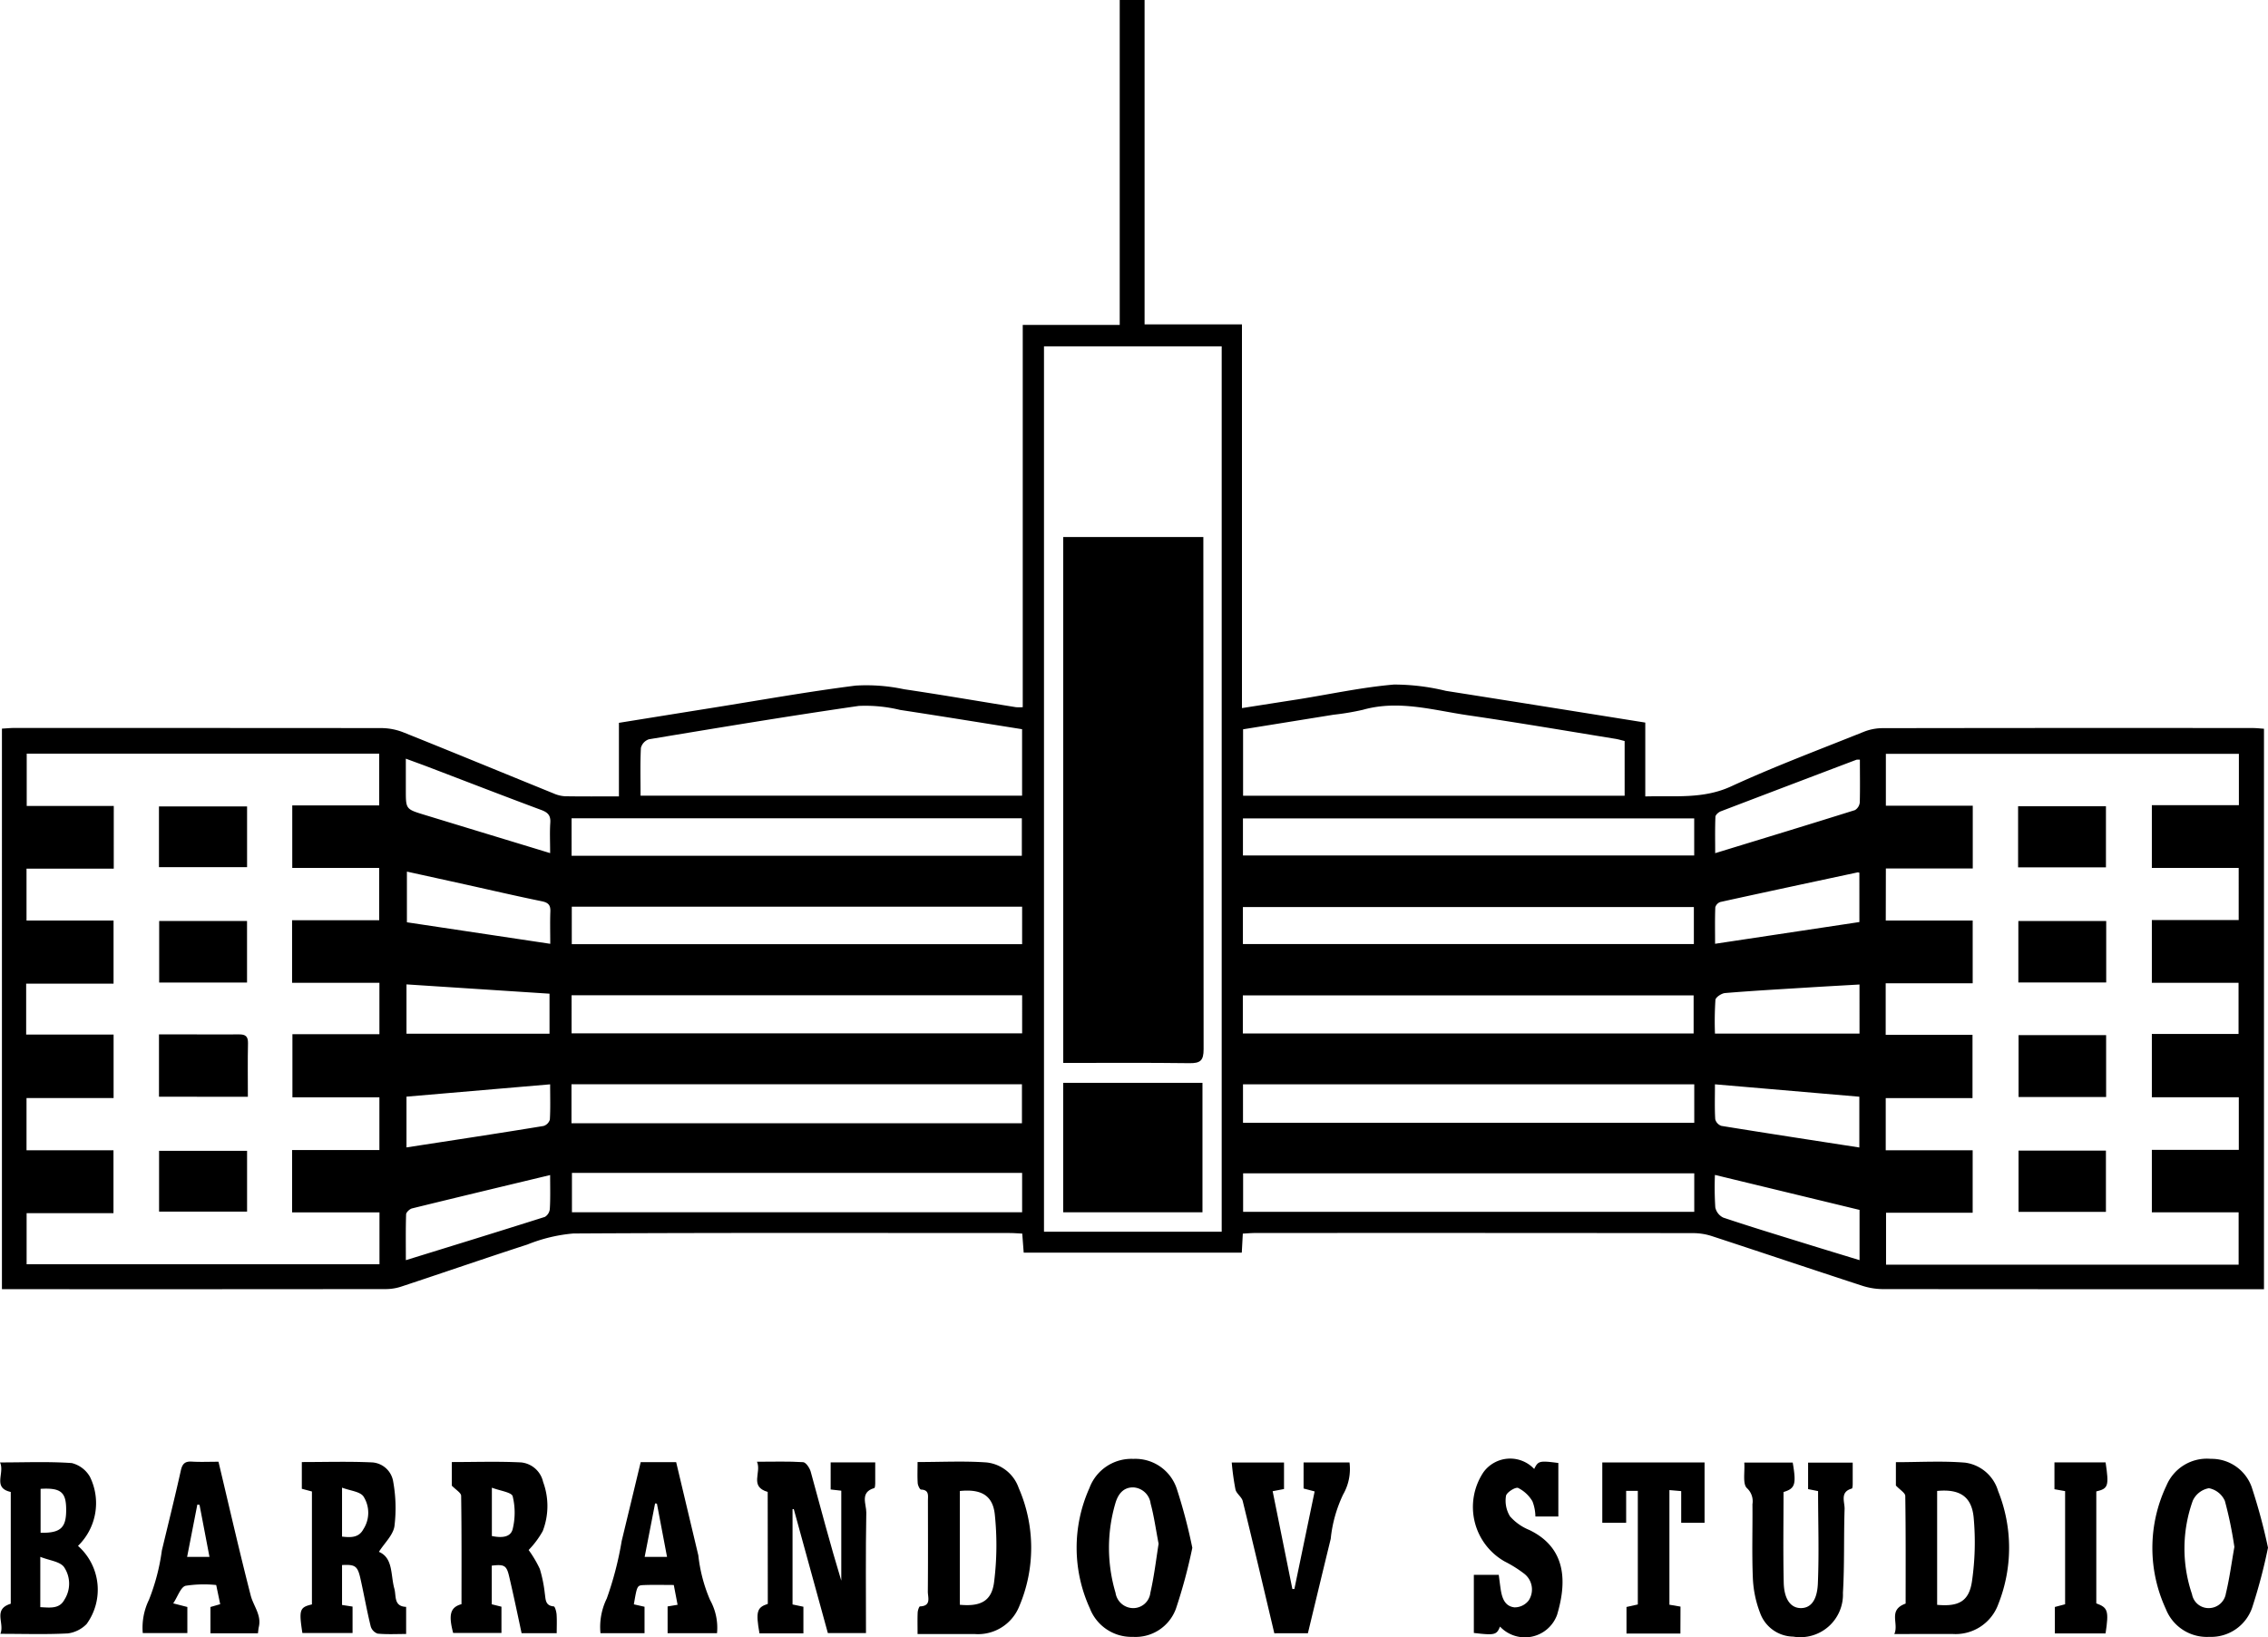 <svg xmlns="http://www.w3.org/2000/svg" width="113.586" height="82.024" viewBox="0 0 113.586 82.024"><defs><style>.a{isolation:isolate;}</style></defs><g class="a" transform="translate(0)"><path d="M-1025.426,61.151l-.052.954H-1036.4l-.073-.955c-.227-.011-.44-.028-.652-.028-7.276,0-14.551-.019-21.828.023a7.971,7.971,0,0,0-2.3.552c-2.1.681-4.195,1.406-6.294,2.1a2.486,2.486,0,0,1-.757.133q-9.414.011-18.83.005h-.438V35.853c.223-.012.434-.034.645-.034q9.175,0,18.35.007a3.056,3.056,0,0,1,1.1.21c2.514,1.007,5.017,2.041,7.526,3.061a1.659,1.659,0,0,0,.573.144c.879.015,1.758.007,2.706.007V35.563c1.628-.262,3.2-.515,4.764-.765,2.362-.377,4.718-.8,7.089-1.1a9.037,9.037,0,0,1,2.42.181c1.873.277,3.739.6,5.609.9a2.508,2.508,0,0,0,.342,0V15.628h4.857V-.649h1.245V15.6h4.877V34.824c1-.155,1.911-.3,2.826-.441,1.595-.255,3.181-.6,4.785-.738a11,11,0,0,1,2.6.316c3.306.519,6.609,1.05,9.988,1.589v3.7c1.5-.042,2.9.138,4.292-.5,2.17-1,4.411-1.838,6.629-2.729a2.572,2.572,0,0,1,.923-.191q9.295-.016,18.589-.006c.175,0,.349.021.553.035V63.939h-.645q-9.235,0-18.47-.008a3.43,3.43,0,0,1-1.046-.181c-2.5-.815-4.983-1.652-7.477-2.469a3.048,3.048,0,0,0-.934-.154q-10.974-.013-21.947-.006C-1025,61.121-1025.2,61.14-1025.426,61.151Zm32.2-15.683h4.353V48.61h-4.357v2.583h4.348v3.171h-4.346v2.613h4.354v3.13h-4.338v2.6h17.658V60.086H-979.9V56.955h4.355V54.321H-979.9V51.149h4.342V48.587H-979.9V45.444h4.349V42.831H-979.9V39.688h4.359V37.116h-17.68v2.6h4.352v3.143h-4.352Zm-88.746-2.6h-4.369v2.6h4.359v3.162h-4.377v2.549h4.379V54.36h-4.361v2.617h4.355v3.151h-4.35v2.56h17.672v-2.6h-4.376V56.964h4.372V54.324h-4.356V51.162h4.357V48.586h-4.374V45.453h4.363v-2.62h-4.354V39.7h4.355V37.106h-17.654v2.62h4.36Zm55.488,18.189V16.7h-8.9V61.056Zm-29.106-21.845h19.109v-3.33c-2.059-.327-4.085-.658-6.112-.966a7.309,7.309,0,0,0-2.07-.2c-3.51.507-7.009,1.09-10.508,1.671a.615.615,0,0,0-.4.431C-1055.611,37.589-1055.589,38.369-1055.589,39.211Zm49.286-2.738c-.157-.038-.308-.085-.463-.11-2.459-.4-4.914-.819-7.379-1.179-1.743-.254-3.476-.781-5.267-.275a12.932,12.932,0,0,1-1.473.247l-4.527.73v3.328h19.109Zm3.487,21.658h-22.594v1.928h22.594Zm0-4.461h-22.6V55.6h22.6Zm-56.231,1.953h22.56V53.67h-22.56Zm33.623-4.5h22.576V49.218h-22.576Zm-33.618-.006h22.565V49.21h-22.565Zm22.564,6.992h-22.546v1.972h22.546Zm0-13.338h-22.554V46.65h22.554Zm11.057,1.872h22.585V44.79h-22.585Zm-33.621-4.42h22.55V40.346h-22.55Zm56.223-1.873h-22.6v1.856h22.6Zm8.278,8.321c-.932.054-1.8.1-2.677.156-1.353.084-2.706.16-4.057.272-.177.015-.468.209-.481.343a16.847,16.847,0,0,0-.023,1.687h7.239Zm-7.239,5c0,.641-.019,1.195.014,1.746a.478.478,0,0,0,.308.336c2.29.372,4.583.722,6.909,1.083V54.293Zm-58.367-4.54-7.163-.466v2.471h7.163Zm65.6-6.061c-.045-.01-.065-.02-.082-.017-2.292.49-4.586.98-6.875,1.483a.4.4,0,0,0-.258.266c-.024.587-.011,1.175-.011,1.829l7.227-1.089Zm-7.234,15.14a15.761,15.761,0,0,0,.019,1.628.735.735,0,0,0,.4.511c1.376.461,2.764.882,4.15,1.312.88.273,1.763.54,2.674.819V59.964Zm-65.529-1.378c2.313-.357,4.59-.7,6.864-1.074a.475.475,0,0,0,.316-.321c.033-.568.014-1.14.014-1.765l-7.194.617Zm7.2-10.2c0-.59-.015-1.106.005-1.62.013-.322-.106-.445-.426-.511-1.266-.259-2.525-.552-3.787-.832-.984-.218-1.97-.433-2.971-.654v2.539Zm65.594-9.222a.747.747,0,0,0-.175,0q-3.4,1.288-6.8,2.586c-.111.043-.261.176-.265.272-.025.586-.012,1.173-.012,1.823,2.408-.738,4.706-1.436,7-2.157a.508.508,0,0,0,.242-.393C-994.509,38.847-994.522,38.149-994.522,37.41Zm-65.6,20.807c-2.36.567-4.638,1.111-6.913,1.67-.12.029-.292.19-.3.294-.025.746-.013,1.492-.013,2.3,2.383-.737,4.676-1.442,6.963-2.168a.52.52,0,0,0,.247-.4C-1060.1,59.388-1060.117,58.852-1060.117,58.217Zm0-16.127c0-.574-.024-1.052.008-1.526.025-.364-.123-.515-.453-.637-1.881-.7-3.753-1.427-5.629-2.143-.362-.138-.727-.269-1.153-.427v1.579c0,.947,0,.949.916,1.23C-1064.358,40.8-1062.287,41.428-1060.116,42.09Z" transform="translate(1087.669 0.649)"/><path d="M-1044.377,83.47c-.931-.271-.3-.971-.536-1.512.845,0,1.581-.026,2.313.022.138.01.325.289.377.476.5,1.818.977,3.643,1.531,5.46V83.408l-.532-.06V81.989h2.232c0,.361,0,.713,0,1.065,0,.077-.012.212-.047.223-.735.21-.394.81-.4,1.226-.036,2-.016,3.994-.016,6.039h-1.909l-1.707-6.213-.062.005v4.774l.544.114v1.334h-2.2c-.192-1.085-.132-1.3.417-1.477Z" transform="translate(1082.825 -8.729)"/><path d="M-980.658,90.589c.242-.536-.337-1.2.566-1.525,0-1.761.01-3.576-.018-5.391,0-.15-.258-.3-.47-.523v-1.17c1.169,0,2.327-.07,3.47.024a2,2,0,0,1,1.648,1.417,7.632,7.632,0,0,1,.013,5.665,2.274,2.274,0,0,1-2.3,1.5C-978.666,90.584-979.584,90.589-980.658,90.589Zm2.144-7.168v5.706c1.084.1,1.6-.18,1.745-1.184a13.6,13.6,0,0,0,.083-3.2C-976.791,83.678-977.407,83.315-978.514,83.421Z" transform="translate(1075.53 -8.729)"/><path d="M-1035.842,81.973c1.188,0,2.325-.059,3.452.02a1.918,1.918,0,0,1,1.614,1.283,7.485,7.485,0,0,1,.027,5.922,2.225,2.225,0,0,1-2.241,1.391c-.933,0-1.867,0-2.852,0,0-.405-.01-.741.005-1.076.005-.109.072-.307.115-.308.582-.02.391-.455.394-.746.013-1.518.007-3.035.005-4.553,0-.25.07-.536-.343-.554-.064,0-.161-.207-.169-.322C-1035.857,82.695-1035.842,82.359-1035.842,81.973Zm2.116,1.45v5.7c1.042.1,1.6-.184,1.717-1.146a14.776,14.776,0,0,0,.035-3.376C-1032.077,83.629-1032.674,83.316-1033.726,83.424Z" transform="translate(1081.796 -8.729)"/><path d="M-1068.624,87.134v2l.527.081v1.324h-2.513c-.179-1.163-.138-1.288.478-1.432V83.449l-.506-.135V81.975c1.172,0,2.326-.036,3.475.015a1.141,1.141,0,0,1,1.1.959,7.451,7.451,0,0,1,.064,2.239c-.067.449-.5.843-.778,1.285.722.309.579,1.152.774,1.847.1.362-.042.886.589.91v1.358c-.487,0-.961.027-1.428-.018a.552.552,0,0,1-.346-.363c-.2-.813-.342-1.637-.528-2.453C-1067.853,87.178-1067.982,87.1-1068.624,87.134Zm0-3.876v2.451c.441.051.838.06,1.067-.367a1.515,1.515,0,0,0,.005-1.646C-1067.727,83.449-1068.2,83.417-1068.621,83.258Z" transform="translate(1085.754 -8.73)"/><path d="M-1058.315,86.381a5.751,5.751,0,0,1,.561.95,6.8,6.8,0,0,1,.249,1.228c.047.291.012.611.449.647.059.005.13.255.141.4.021.3.006.6.006.941h-1.759c-.2-.942-.4-1.894-.622-2.841-.131-.558-.243-.614-.872-.542V89.1l.486.121v1.316h-2.419c-.24-.913-.148-1.288.418-1.443,0-1.8.01-3.613-.018-5.427,0-.15-.262-.3-.468-.511V81.975c1.171,0,2.324-.04,3.473.018a1.257,1.257,0,0,1,1.1.978,3.483,3.483,0,0,1-.018,2.46A4.5,4.5,0,0,1-1058.315,86.381Zm-1.841-.7c.45.091.933.09,1.042-.349a3.471,3.471,0,0,0,0-1.644c-.053-.2-.629-.271-1.042-.429Z" transform="translate(1084.79 -8.73)"/><path d="M-1083.775,86.176a2.928,2.928,0,0,1,.431,3.916,1.618,1.618,0,0,1-.932.469c-1.091.058-2.187.021-3.386.021.225-.535-.394-1.226.52-1.507v-5.6c-.932-.208-.287-.942-.538-1.479,1.258,0,2.431-.051,3.595.032a1.454,1.454,0,0,1,.906.684A2.985,2.985,0,0,1-1083.775,86.176Zm-1.888,3.07c.488.024.959.1,1.211-.379a1.484,1.484,0,0,0-.03-1.641c-.215-.272-.718-.316-1.181-.5Zm.015-5.926v2.2c1.036.017,1.308-.263,1.279-1.268C-1084.391,83.471-1084.67,83.259-1085.648,83.319Z" transform="translate(1087.681 -8.732)"/><path d="M-960.29,86.245a27.073,27.073,0,0,1-.8,3.024,2.176,2.176,0,0,1-2.139,1.444,2.209,2.209,0,0,1-2.179-1.4,7.275,7.275,0,0,1,.036-6.187,2.195,2.195,0,0,1,2.217-1.331,2.132,2.132,0,0,1,2.043,1.4A28.777,28.777,0,0,1-960.29,86.245Zm-1.684-.036a19.66,19.66,0,0,0-.476-2.307,1.1,1.1,0,0,0-.8-.636,1.1,1.1,0,0,0-.807.625,7.1,7.1,0,0,0-.038,4.687.841.841,0,0,0,.86.694.868.868,0,0,0,.836-.734C-962.218,87.789-962.118,87.02-961.974,86.209Z" transform="translate(1073.876 -8.711)"/><path d="M-1021.061,86.251a26.6,26.6,0,0,1-.819,3.046,2.152,2.152,0,0,1-2.157,1.416,2.233,2.233,0,0,1-2.156-1.429,7.293,7.293,0,0,1-.022-6.024,2.242,2.242,0,0,1,2.2-1.463,2.183,2.183,0,0,1,2.171,1.484A27.15,27.15,0,0,1-1021.061,86.251Zm-1.689-.2c-.147-.773-.233-1.405-.4-2.018a.927.927,0,0,0-.85-.807c-.536-.018-.793.37-.916.8a7.9,7.9,0,0,0,.009,4.478.9.9,0,0,0,.875.769.863.863,0,0,0,.869-.766C-1022.968,87.656-1022.868,86.786-1022.75,86.048Z" transform="translate(1080.775 -8.711)"/><path d="M-1051.744,81.98h1.775q.553,2.328,1.111,4.673a7.759,7.759,0,0,0,.589,2.237,2.865,2.865,0,0,1,.347,1.659h-2.475V89.21l.5-.083-.19-.992c-.512,0-1.007-.015-1.5.005-.34.013-.339.035-.5.965l.535.121v1.323h-2.207a3.236,3.236,0,0,1,.316-1.738,16.731,16.731,0,0,0,.747-2.883Q-1052.219,83.959-1051.744,81.98Zm.812,2.08-.092-.012-.522,2.679h1.12Z" transform="translate(1083.832 -8.732)"/><path d="M-1075.823,81.957c.54,2.266,1.047,4.493,1.614,6.7.135.525.547.976.406,1.576-.022.094-.027.191-.044.318h-2.378V89.234l.488-.141-.2-.96a5.988,5.988,0,0,0-1.533.038c-.247.068-.387.53-.62.881l.708.182v1.307h-2.233a3.184,3.184,0,0,1,.31-1.667,10.426,10.426,0,0,0,.646-2.47c.32-1.334.652-2.666.95-4.005.075-.341.207-.47.555-.448C-1076.736,81.977-1076.316,81.957-1075.823,81.957Zm-.949,2.16-.11-.014-.512,2.621h1.12Z" transform="translate(1086.765 -8.728)"/><path d="M-985.442,83.434l-.5-.1V82.009h2.234c0,.367,0,.722,0,1.076,0,.077-.011.213-.044.222-.612.171-.35.671-.362,1.028-.046,1.4,0,2.8-.083,4.194a2.137,2.137,0,0,1-2.489,2.195,1.791,1.791,0,0,1-1.658-1.181,5.5,5.5,0,0,1-.364-1.737c-.053-1.238-.009-2.479-.021-3.718a.889.889,0,0,0-.273-.8c-.23-.211-.1-.815-.136-1.284h2.426c.186,1.089.124,1.3-.46,1.476,0,1.508-.025,3.026.01,4.541.019.825.344,1.253.823,1.273s.841-.321.885-1.208C-985.388,86.549-985.442,85.011-985.442,83.434Z" transform="translate(1076.495 -8.734)"/><path d="M-1004.42,90.516v-2.91h1.248c.029.223.056.439.086.654.064.451.182.915.7.974a.886.886,0,0,0,.714-.348,1,1,0,0,0-.238-1.347,6.1,6.1,0,0,0-.959-.6,3.137,3.137,0,0,1-1.072-4.471,1.651,1.651,0,0,1,2.543-.167c.2-.406.263-.422,1.21-.3v2.68h-1.149a2.173,2.173,0,0,0-.149-.761,1.725,1.725,0,0,0-.716-.668c-.137-.057-.583.225-.608.4a1.5,1.5,0,0,0,.2,1.021,2.568,2.568,0,0,0,.965.683c1.921.925,1.859,2.692,1.394,4.252a1.714,1.714,0,0,1-2.859.589C-1003.276,90.614-1003.373,90.64-1004.42,90.516Z" transform="translate(1078.233 -8.71)"/><path d="M-1015.96,90.557c-.526-2.217-1.042-4.422-1.582-6.621-.051-.211-.314-.371-.364-.582a12.876,12.876,0,0,1-.187-1.353h2.618v1.329l-.569.109.988,4.9.1,0,1.015-4.889-.554-.146V82h2.3a2.568,2.568,0,0,1-.32,1.605,6.727,6.727,0,0,0-.621,2.221c-.382,1.565-.758,3.131-1.143,4.729Z" transform="translate(1079.781 -8.734)"/><path d="M-993.246,90.569h-2.7v-1.33l.567-.126V83.422h-.584v1.6h-1.195V82h5.122v3.021h-1.17V83.434l-.59-.051v5.743l.555.094Z" transform="translate(1077.404 -8.734)"/><path d="M-971.079,83.435l-.534-.095V81.994h2.561c.176,1.186.137,1.314-.465,1.456v5.608c.583.214.634.373.464,1.505h-2.539V89.239l.513-.136Z" transform="translate(1074.504 -8.734)"/><path d="M-973.64,57.849h4.385v3.1h-4.385Z" transform="translate(1074.734 -5.992)"/><path d="M-969.252,51.4v3.079h-4.4V51.4Z" transform="translate(1074.735 -5.26)"/><path d="M-973.667,47.976V44.915h4.4v3.061Z" transform="translate(1074.737 -4.524)"/><path d="M-973.641,64.375h4.376v3.069h-4.376Z" transform="translate(1074.734 -6.733)"/><path d="M-1078.694,67.433V64.388h4.407v3.045Z" transform="translate(1086.661 -6.735)"/><path d="M-1074.288,54.484h-4.4V51.4h4.4Z" transform="translate(1086.66 -5.261)"/><path d="M-1078.7,47.967V44.925h4.413v3.042Z" transform="translate(1086.661 -4.525)"/><path d="M-1078.7,60.929V57.807h1.613c.8,0,1.595.01,2.392,0,.328-.005.461.1.453.447-.019.876-.006,1.752-.006,2.679Z" transform="translate(1086.662 -5.987)"/><path d="M-1027.612,29.7h7.017v.674q0,12.5.013,24.99c0,.563-.162.7-.7.695-2.1-.028-4.192-.012-6.329-.012Z" transform="translate(1080.861 -2.797)"/><path d="M-1027.615,60.545h6.975V67.03h-6.975Z" transform="translate(1080.862 -6.298)"/></g></svg>